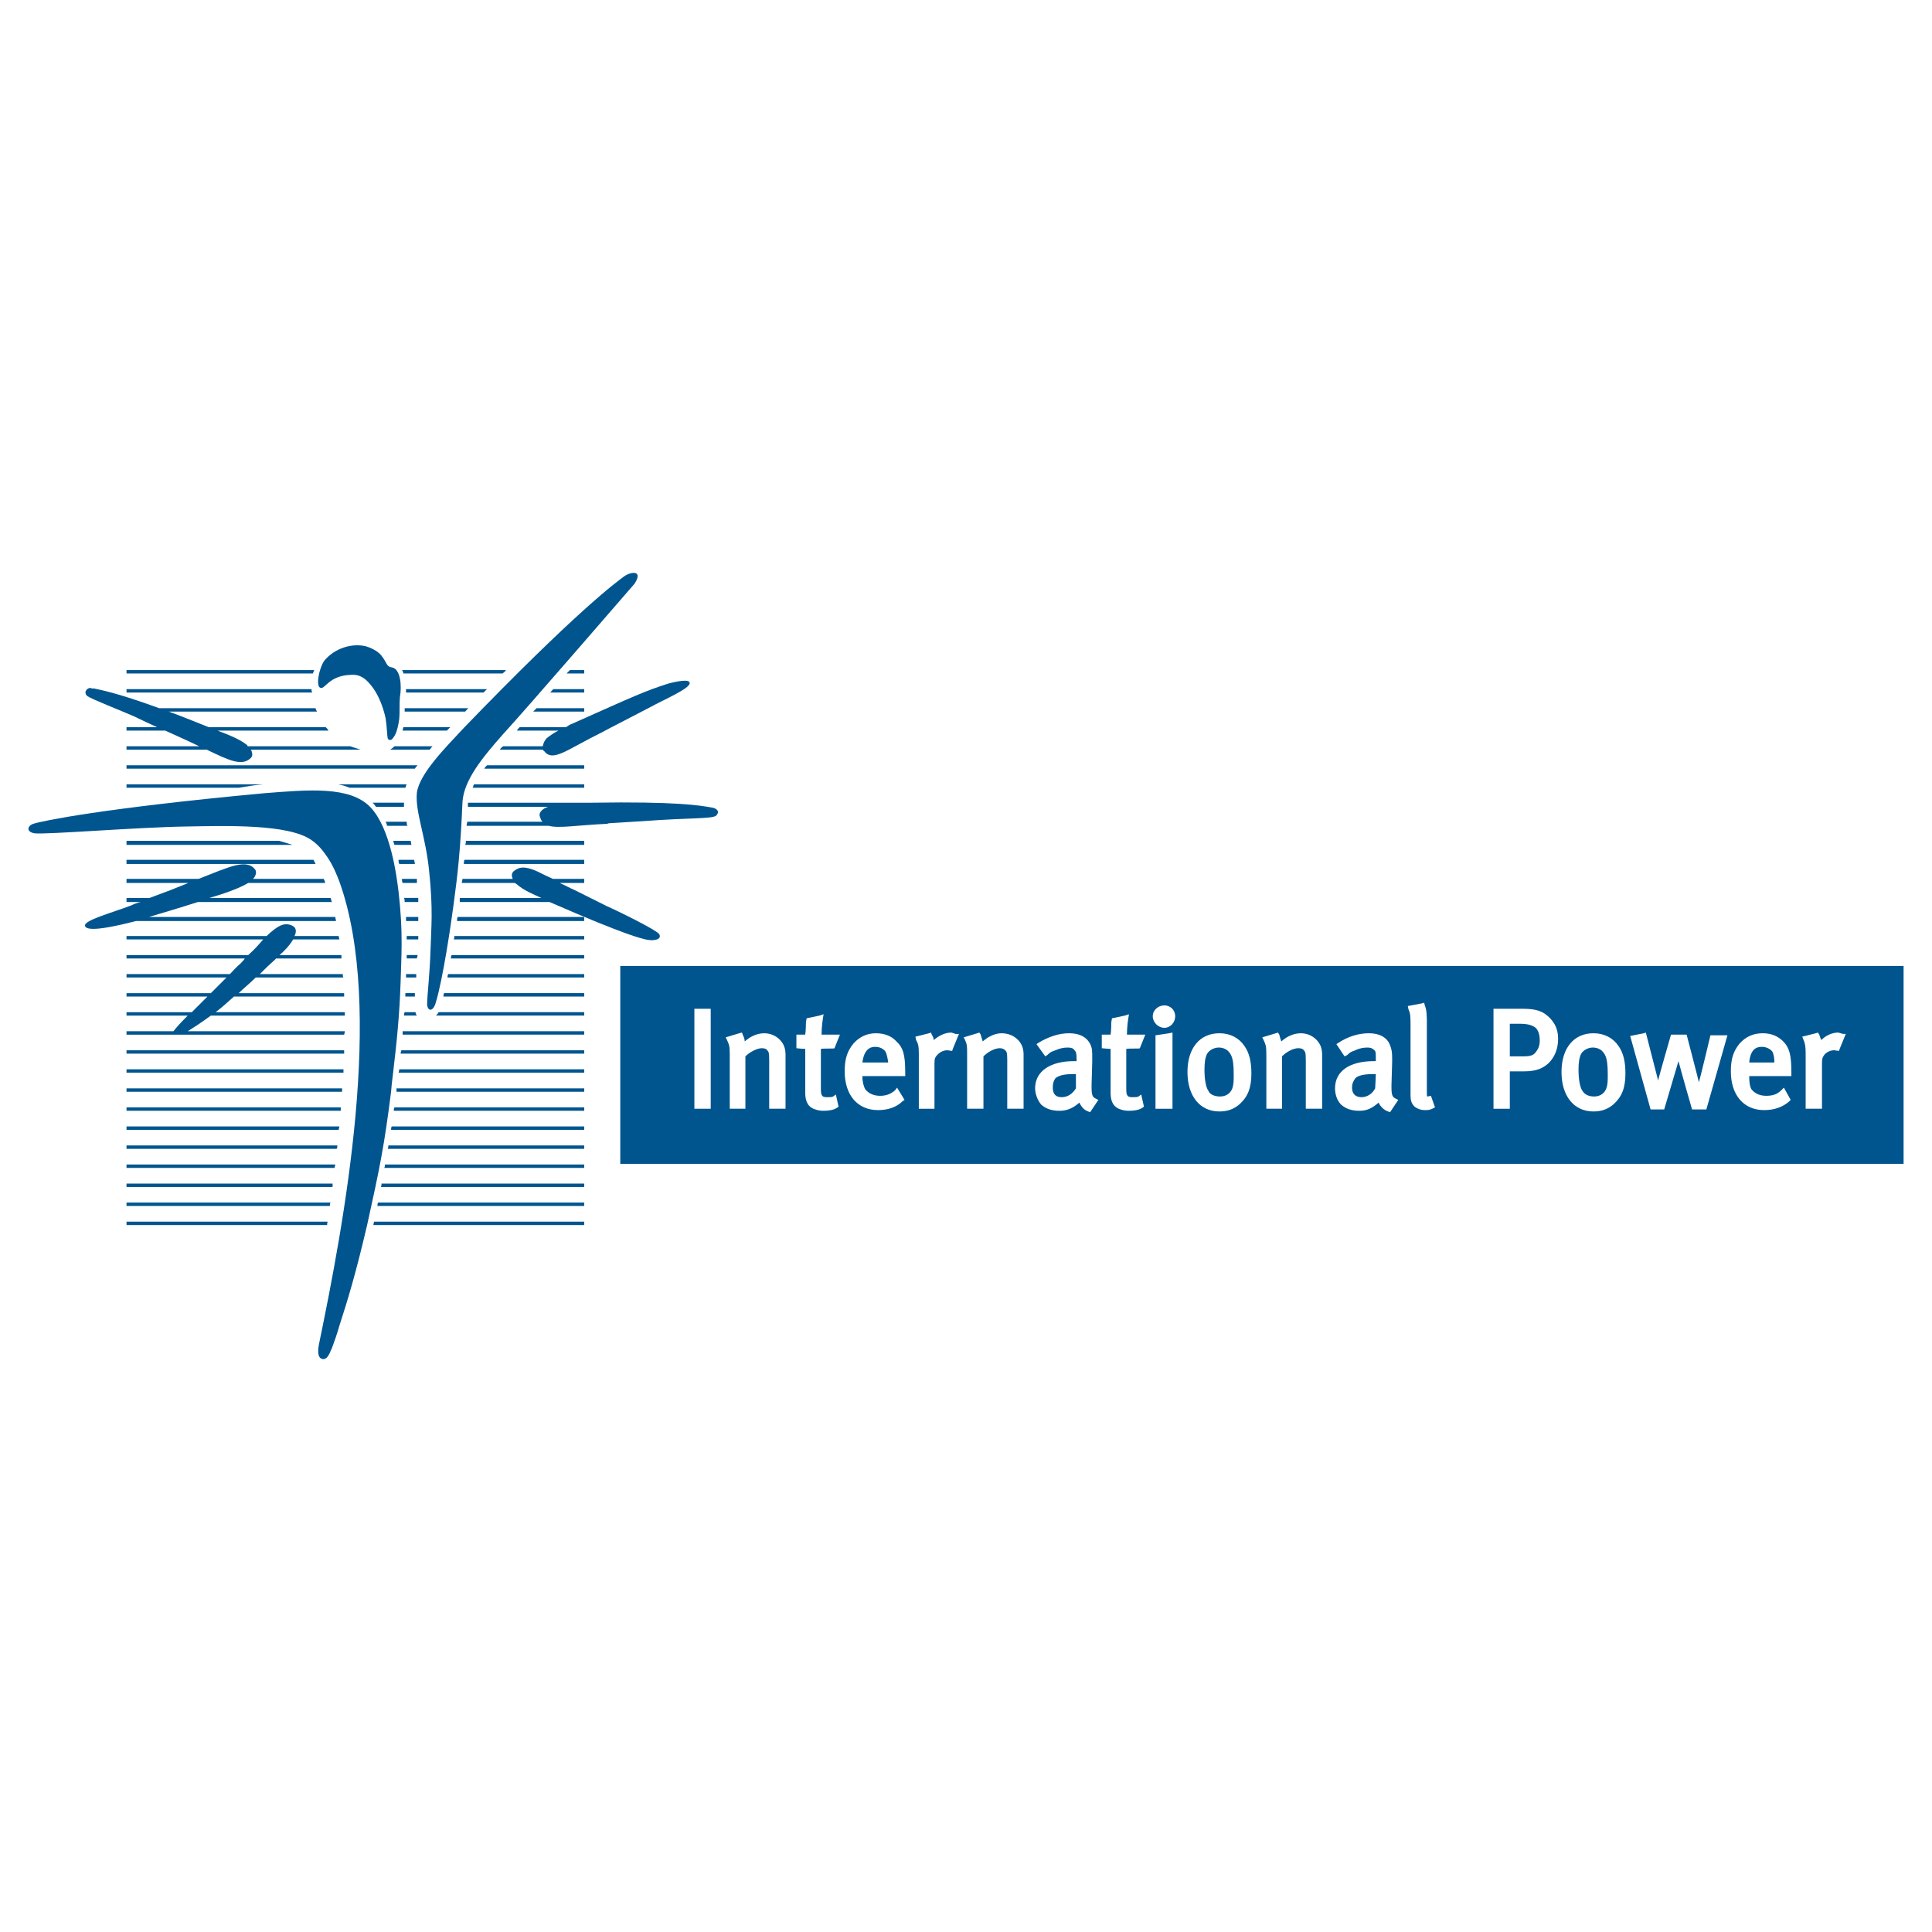 <?xml version="1.0" encoding="utf-8"?>
<!-- Generator: Adobe Illustrator 13.0.0, SVG Export Plug-In . SVG Version: 6.00 Build 14948)  -->
<!DOCTYPE svg PUBLIC "-//W3C//DTD SVG 1.0//EN" "http://www.w3.org/TR/2001/REC-SVG-20010904/DTD/svg10.dtd">
<svg version="1.0" id="Layer_1" xmlns="http://www.w3.org/2000/svg" xmlns:xlink="http://www.w3.org/1999/xlink" x="0px" y="0px"
	 width="192.756px" height="192.756px" viewBox="0 0 192.756 192.756" enable-background="new 0 0 192.756 192.756"
	 xml:space="preserve">
<g>
	<polygon fill-rule="evenodd" clip-rule="evenodd" fill="#FFFFFF" points="0,0 192.756,0 192.756,192.756 0,192.756 0,0 	"/>
	<polygon fill-rule="evenodd" clip-rule="evenodd" fill="#00558F" points="61.884,96.371 189.922,96.371 189.922,116.115 
		61.884,116.115 61.884,96.371 	"/>
	<polygon fill-rule="evenodd" clip-rule="evenodd" fill="#FFFFFF" points="69.279,110.619 70.908,110.619 70.908,100.646 
		69.279,100.646 69.279,110.619 	"/>
	<path fill-rule="evenodd" clip-rule="evenodd" fill="#FFFFFF" d="M76.268,103.088c-0.678,0-1.357,0.271-1.967,0.814
		c0-0.203-0.068-0.406-0.204-0.678l-0.068-0.205l-0.271,0.068l-1.357,0.408l0.136,0.271c0.204,0.475,0.271,0.543,0.271,1.492v5.359
		h1.561c0,0,0-5.02,0-5.225c0.475-0.475,1.221-0.814,1.628-0.814c0.271,0,0.475,0.068,0.543,0.205
		c0.136,0.135,0.203,0.203,0.203,0.949v4.885h1.629v-5.428c0-0.34-0.068-0.678-0.204-0.949
		C77.829,103.562,77.083,103.088,76.268,103.088L76.268,103.088z"/>
	<path fill-rule="evenodd" clip-rule="evenodd" fill="#FFFFFF" d="M83.257,104.58l0.542-1.355c0,0-1.424,0-1.832,0
		c0-0.814,0.136-1.629,0.136-1.629l0.068-0.406l-0.407,0.135l-1.289,0.271l-0.068,0.406c0,0,0,0.814-0.068,1.223
		c-0.271,0-0.882,0-0.882,0v1.355c0,0,0.611,0.068,0.882,0.068c0,0.475,0,4.344,0,4.344c0,0.543,0.068,1.289,0.814,1.627
		c0.339,0.137,0.61,0.205,1.018,0.205c0.475,0,0.95-0.068,1.289-0.271l0.204-0.137l-0.271-1.221l-0.271,0.203
		c-0.136,0.068-0.271,0.068-0.611,0.068c-0.407,0-0.611-0.068-0.611-0.746c0,0,0-3.598,0-4.072
		C82.307,104.58,83.257,104.648,83.257,104.58L83.257,104.58z"/>
	<path fill-rule="evenodd" clip-rule="evenodd" fill="#FFFFFF" d="M87.396,103.088c-0.882,0-1.628,0.34-2.239,1.018
		c-0.611,0.746-0.882,1.494-0.882,2.783c0,2.375,1.29,3.867,3.325,3.867c0.95,0,1.832-0.271,2.443-0.883l0.204-0.135l-0.747-1.223
		l-0.204,0.271c-0.475,0.408-0.95,0.543-1.493,0.543c-0.475,0-1.085-0.135-1.493-0.678c-0.136-0.271-0.271-0.678-0.271-1.289
		c0.475,0,4.275,0,4.275,0v-0.408c0-1.695-0.204-2.441-0.882-3.053C88.957,103.359,88.21,103.088,87.396,103.088L87.396,103.088z
		 M87.328,104.445c0.475,0,0.814,0.203,1.018,0.475c0.136,0.271,0.204,0.611,0.271,1.086c-0.475,0-2.103,0-2.578,0
		C86.243,104.445,87.057,104.445,87.328,104.445L87.328,104.445z"/>
	<path fill-rule="evenodd" clip-rule="evenodd" fill="#FFFFFF" d="M94.928,103.02c-0.611,0-1.221,0.271-1.764,0.748
		c0-0.137-0.068-0.34-0.204-0.543l-0.068-0.205l-0.203,0.068l-1.357,0.34l0.068,0.34c0.204,0.338,0.271,0.609,0.271,1.355v5.496
		h1.561v-4.545c0-0.475,0.068-0.611,0.339-0.883s0.611-0.406,0.95-0.406l0.475,0.066l0.068-0.203l0.611-1.492h-0.339L94.928,103.02
		L94.928,103.02z"/>
	<path fill-rule="evenodd" clip-rule="evenodd" fill="#FFFFFF" d="M99.949,103.088c-0.611,0-1.289,0.271-1.9,0.814
		c-0.068-0.203-0.135-0.406-0.204-0.678l-0.135-0.205l-0.204,0.068l-1.357,0.408l0.136,0.271c0.204,0.475,0.204,0.543,0.204,1.492
		v5.359h1.629c0,0,0-5.02,0-5.225c0.475-0.475,1.152-0.814,1.629-0.814c0.203,0,0.406,0.068,0.543,0.205
		c0.135,0.135,0.203,0.203,0.203,0.949v4.885h1.629v-5.428c0-0.34-0.068-0.678-0.205-0.949
		C101.578,103.562,100.83,103.088,99.949,103.088L99.949,103.088z"/>
	<path fill-rule="evenodd" clip-rule="evenodd" fill="#FFFFFF" d="M108.906,108.516v-0.271c0-0.066,0.066-2.307,0.066-2.307V105.6
		c0-0.68,0-0.951-0.135-1.289c-0.34-0.814-1.086-1.223-2.172-1.223c-1.018,0-2.035,0.34-3.053,0.951l-0.203,0.135l0.881,1.221
		l0.203-0.135c0.271-0.271,0.408-0.34,0.814-0.475c0.477-0.205,0.814-0.271,1.223-0.271c0.338,0,0.543,0.066,0.678,0.271
		c0.137,0.135,0.203,0.271,0.203,0.881c0,0,0,0.068,0,0.205c-0.135,0-0.271,0-0.271,0c-2.375,0-3.867,1.018-3.867,2.713
		c0,0.475,0.203,1.154,0.611,1.629c0.475,0.406,1.018,0.611,1.832,0.611c0.746,0,1.357-0.271,1.967-0.814
		c0.203,0.406,0.477,0.746,0.883,0.881l0.203,0.068l0.814-1.221l-0.271-0.137C109.041,109.467,108.906,109.33,108.906,108.516
		L108.906,108.516z M105.92,109.467c-0.611,0-0.883-0.34-0.883-0.951c0-0.406,0.068-0.678,0.271-0.949
		c0.34-0.271,0.883-0.406,1.766-0.406c0,0,0.203,0,0.271,0c0,0.338,0,1.289,0,1.424C107.006,109.127,106.531,109.467,105.92,109.467
		L105.92,109.467z"/>
	<path fill-rule="evenodd" clip-rule="evenodd" fill="#FFFFFF" d="M113.723,104.58l0.543-1.355c0,0-1.424,0-1.832,0
		c0-0.814,0.137-1.629,0.137-1.629l0.066-0.406l-0.406,0.135l-1.289,0.271l-0.068,0.406c0,0,0,0.814-0.068,1.223
		c-0.271,0-0.881,0-0.881,0v1.355c0,0,0.609,0.068,0.881,0.068c0,0.475,0,4.344,0,4.344c0,0.543,0.068,1.289,0.814,1.627
		c0.34,0.137,0.611,0.205,1.018,0.205c0.477,0,0.951-0.068,1.289-0.271l0.205-0.137l-0.271-1.221l-0.271,0.203
		c-0.137,0.068-0.271,0.068-0.611,0.068c-0.406,0-0.611-0.068-0.611-0.746c0,0,0-3.598,0-4.072
		C112.773,104.58,113.723,104.648,113.723,104.58L113.723,104.58z"/>
	<polygon fill-rule="evenodd" clip-rule="evenodd" fill="#FFFFFF" points="115.283,103.291 115.283,110.619 116.98,110.619 
		116.98,103.02 116.641,103.088 115.283,103.291 	"/>
	<path fill-rule="evenodd" clip-rule="evenodd" fill="#FFFFFF" d="M116.166,100.307c-0.611,0-1.154,0.475-1.154,1.086
		c0,0.609,0.543,1.152,1.154,1.152c0.609,0,1.086-0.543,1.086-1.152C117.252,100.781,116.775,100.307,116.166,100.307
		L116.166,100.307z"/>
	<path fill-rule="evenodd" clip-rule="evenodd" fill="#FFFFFF" d="M121.662,103.088c-1.969,0-3.189,1.492-3.189,3.867
		s1.221,3.936,3.189,3.936c0.881,0,1.492-0.271,2.035-0.746c0.814-0.746,1.154-1.629,1.154-3.053c0-1.154-0.205-2.035-0.68-2.715
		C123.629,103.562,122.748,103.088,121.662,103.088L121.662,103.088z M121.729,109.398c-0.541,0-1.018-0.203-1.152-0.543
		c-0.271-0.34-0.406-1.221-0.406-2.104c0-0.746,0.066-1.221,0.27-1.629c0.205-0.338,0.68-0.609,1.154-0.609s0.949,0.203,1.221,0.746
		l0,0c0.205,0.406,0.271,1.018,0.271,1.9c0,0.678,0,1.018-0.135,1.424C122.748,109.127,122.271,109.398,121.729,109.398
		L121.729,109.398z"/>
	<path fill-rule="evenodd" clip-rule="evenodd" fill="#FFFFFF" d="M129.805,103.088c-0.68,0-1.357,0.271-1.969,0.814
		c-0.068-0.203-0.135-0.406-0.203-0.678l-0.135-0.205l-0.205,0.068l-1.357,0.408l0.137,0.271c0.203,0.475,0.271,0.543,0.271,1.492
		v5.359h1.561c0,0,0-5.02,0-5.225c0.475-0.475,1.152-0.814,1.629-0.814c0.271,0,0.475,0.068,0.543,0.205
		c0.135,0.135,0.203,0.203,0.203,0.949v4.885h1.629v-5.428c0-0.34-0.068-0.678-0.205-0.949
		C131.365,103.562,130.619,103.088,129.805,103.088L129.805,103.088z"/>
	<path fill-rule="evenodd" clip-rule="evenodd" fill="#FFFFFF" d="M138.828,108.516v-0.271c0-0.066,0.068-2.307,0.068-2.307V105.6
		c0-0.68-0.068-0.951-0.203-1.289c-0.271-0.814-1.086-1.223-2.104-1.223c-1.086,0-2.104,0.34-3.055,0.951l-0.203,0.135l0.814,1.221
		l0.271-0.135c0.271-0.271,0.408-0.34,0.814-0.475c0.406-0.205,0.814-0.271,1.221-0.271c0.271,0,0.475,0.066,0.68,0.271
		c0.135,0.135,0.135,0.271,0.135,0.881c0,0,0,0.068,0,0.205c-0.068,0-0.203,0-0.203,0c-2.443,0-3.867,1.018-3.867,2.713
		c0,0.475,0.135,1.154,0.609,1.629c0.477,0.406,1.02,0.611,1.832,0.611c0.746,0,1.289-0.271,1.9-0.814
		c0.203,0.406,0.543,0.746,0.949,0.881l0.205,0.068l0.814-1.221l-0.271-0.137C138.965,109.467,138.828,109.33,138.828,108.516
		L138.828,108.516z M135.844,109.467c-0.611,0-0.951-0.34-0.951-0.951c0-0.406,0.137-0.678,0.34-0.949
		c0.271-0.271,0.883-0.406,1.764-0.406c0,0,0.203,0,0.271,0c0,0.338-0.068,1.289-0.068,1.424
		C136.928,109.127,136.385,109.467,135.844,109.467L135.844,109.467z"/>
	<path fill-rule="evenodd" clip-rule="evenodd" fill="#FFFFFF" d="M142.424,109.398L142.424,109.398
		c-0.066,0-0.066-0.068-0.066-0.406c0,0,0-6.785,0-6.854c0-0.68,0-1.357-0.205-1.832l-0.066-0.271l-0.205,0.068l-1.424,0.271
		l0.068,0.338c0.203,0.408,0.203,0.746,0.203,1.766v6.785c0,0.475,0.068,0.812,0.406,1.152c0.271,0.203,0.611,0.34,1.018,0.34
		c0.271,0,0.477,0,0.748-0.137l0.271-0.135l-0.408-1.154L142.424,109.398L142.424,109.398z"/>
	<path fill-rule="evenodd" clip-rule="evenodd" fill="#FFFFFF" d="M154.096,101.121c-0.543-0.34-1.154-0.475-2.172-0.475h-2.918
		v9.973h1.629c0,0,0-3.256,0-3.73c0.406,0,1.426,0,1.426,0c1.289,0,1.898-0.34,2.441-0.814c0.611-0.611,0.951-1.426,0.951-2.443
		C155.453,102.545,154.977,101.73,154.096,101.121L154.096,101.121z M150.635,102.139c0.34,0,0.949,0,0.949,0
		c0.814,0,1.289,0.135,1.629,0.406c0.271,0.271,0.408,0.68,0.408,1.289c0,0.477-0.137,0.814-0.408,1.154
		c-0.203,0.271-0.475,0.406-1.221,0.406c0,0-0.951,0-1.357,0C150.635,104.988,150.635,102.613,150.635,102.139L150.635,102.139z"/>
	<path fill-rule="evenodd" clip-rule="evenodd" fill="#FFFFFF" d="M158.98,103.088c-1.967,0-3.189,1.492-3.189,3.867
		s1.223,3.936,3.189,3.936c0.883,0,1.492-0.271,2.035-0.746c0.814-0.746,1.154-1.629,1.154-3.053c0-1.154-0.203-2.035-0.68-2.715
		C160.949,103.562,160.066,103.088,158.98,103.088L158.98,103.088z M159.049,109.398c-0.543,0-0.951-0.203-1.154-0.543
		c-0.271-0.34-0.406-1.221-0.406-2.104c0-0.746,0.068-1.221,0.271-1.629c0.203-0.338,0.678-0.609,1.152-0.609
		c0.477,0,0.951,0.203,1.223,0.746l0,0c0.203,0.406,0.271,1.018,0.271,1.9c0,0.678,0,1.018-0.137,1.424
		C160.066,109.127,159.592,109.398,159.049,109.398L159.049,109.398z"/>
	<path fill-rule="evenodd" clip-rule="evenodd" fill="#FFFFFF" d="M169.498,107.975c0-0.068-1.223-4.75-1.223-4.75h-1.559
		c0,0-1.291,4.479-1.291,4.613v-0.068l-1.221-4.75l-0.203,0.068l-1.357,0.271l2.035,7.328h1.357c0,0,1.289-4.342,1.426-4.816
		c0.338,1.289,1.355,4.816,1.355,4.816h1.426l2.104-7.396h-1.697C170.65,103.291,169.566,107.838,169.498,107.975L169.498,107.975z"
		/>
	<path fill-rule="evenodd" clip-rule="evenodd" fill="#FFFFFF" d="M175.877,103.088c-0.951,0-1.697,0.34-2.309,1.018
		c-0.609,0.746-0.881,1.494-0.881,2.783c0,2.375,1.289,3.867,3.324,3.867c0.949,0,1.832-0.271,2.51-0.883l0.137-0.135l-0.68-1.223
		l-0.27,0.271c-0.408,0.408-0.883,0.543-1.494,0.543c-0.475,0-1.086-0.135-1.492-0.678c-0.137-0.271-0.203-0.678-0.203-1.289
		c0.475,0,4.207,0,4.207,0v-0.408c0-1.695-0.205-2.441-0.814-3.053C177.369,103.359,176.689,103.088,175.877,103.088
		L175.877,103.088z M175.809,104.445c0.406,0,0.814,0.203,1.018,0.475c0.135,0.271,0.203,0.611,0.203,1.086c-0.406,0-2.104,0-2.51,0
		C174.654,104.445,175.469,104.445,175.809,104.445L175.809,104.445z"/>
	<path fill-rule="evenodd" clip-rule="evenodd" fill="#FFFFFF" d="M183.883,103.156l-0.475-0.137c-0.611,0-1.223,0.271-1.697,0.748
		c-0.068-0.137-0.135-0.34-0.203-0.543l-0.135-0.205l-0.205,0.068l-1.357,0.34l0.137,0.34c0.135,0.338,0.203,0.609,0.203,1.355
		v5.496h1.629v-4.545c0-0.475,0.068-0.611,0.271-0.883c0.271-0.271,0.611-0.406,0.949-0.406l0.475,0.066l0.068-0.203l0.611-1.492
		H183.883L183.883,103.156z"/>
	<path fill-rule="evenodd" clip-rule="evenodd" fill="#00558F" d="M41.596,79.068c-0.204,1.9,0.882,4.343,1.222,7.871
		c0.407,3.867,0.203,5.563,0.135,7.871s-0.339,4.545-0.339,5.428c0.068,0.678,0.611,0.746,0.882-0.271
		c0.679-2.238,1.493-7.667,1.764-9.771c0.407-2.985,0.678-5.36,0.882-10.178c0.135-2.171,1.967-4.411,4.003-6.718
		c2.375-2.578,12.688-14.521,13.164-15.063c0.882-1.357-0.339-1.222-1.018-0.747c-0.746,0.543-4.75,3.46-16.013,15.131
		C44.445,74.59,41.867,77.168,41.596,79.068L41.596,79.068z"/>
	<path fill-rule="evenodd" clip-rule="evenodd" fill="#00558F" d="M39.289,106.412c0.475-3.934,0.611-6.445,0.679-8.412
		c0.068-2.579,0.271-4.954-0.204-9.025c-0.204-1.696-0.814-6.31-2.782-8.413c-2.036-2.171-6.243-1.765-10.585-1.425
		c-16.148,1.493-22.255,2.782-23.07,3.053c-0.61,0.204-0.746,0.814,0.136,0.95c1.153,0.136,10.381-0.611,15.063-0.679
		c4.071-0.068,10.246-0.271,12.553,1.357c0.407,0.271,0.814,0.679,1.086,1.018c0.746,0.95,1.153,1.696,1.696,3.121
		c4.546,12.621,0.407,34.334-2.035,46.141c-0.204,1.018,0,1.424,0.339,1.492c0.407,0.068,0.61-0.271,0.95-1.086
		c0.204-0.543,0.543-1.492,0.746-2.238c0.814-2.512,1.629-5.158,2.782-10.111c1.289-5.834,1.696-7.871,2.375-13.23
		C39.085,107.975,39.221,107.16,39.289,106.412L39.289,106.412z"/>
	<path fill-rule="evenodd" clip-rule="evenodd" fill="#00558F" d="M31.961,68.619c0.475,0.204,0.814-1.221,3.053-1.289
		c0.95-0.068,1.493,0.407,2.035,1.085c0.611,0.747,1.154,1.968,1.425,3.257c0.136,0.882,0.136,1.628,0.204,1.968
		c0.067,0.271,0.407,0.204,0.475,0.068c0.203-0.271,0.475-0.543,0.678-1.968c0.068-0.678,0-1.493,0.068-2.171
		c0.204-1.154,0.068-2.85-0.814-2.986c-0.542-0.068-0.475-0.475-1.018-1.153c-0.204-0.271-0.679-0.679-1.561-0.95
		c-1.425-0.339-3.122,0.204-4.139,1.425C31.825,66.651,31.486,68.483,31.961,68.619L31.961,68.619z"/>
	<path fill-rule="evenodd" clip-rule="evenodd" fill="#00558F" d="M56.456,72.555h-4.614c-0.068,0.067-0.204,0.204-0.271,0.339
		h4.139c-0.407,0.203-0.814,0.475-1.153,0.746c-0.204,0.204-0.339,0.475-0.407,0.814h-3.936c-0.136,0.068-0.271,0.203-0.339,0.339
		h4.275c0.068,0.068,0.068,0.136,0.136,0.136c0.882,1.154,2.239-0.136,5.835-1.899c0.339-0.204,3.936-2.036,4.817-2.511
		c1.221-0.679,3.936-1.832,3.868-2.375c0-0.407-1.154-0.204-2.171,0.068c-2.307,0.747-3.189,1.154-9.567,4.003
		C56.863,72.283,56.659,72.419,56.456,72.555L56.456,72.555z"/>
	<path fill-rule="evenodd" clip-rule="evenodd" fill="#00558F" d="M29.247,93.725h4.614c0-0.068-0.068-0.204-0.068-0.339h-4.41
		c0.204-0.407,0.204-0.814-0.204-1.018c-0.814-0.407-1.493,0-2.579,1.018H12.623v0.339h13.639c-0.407,0.475-0.882,1.018-1.493,1.561
		H12.623v0.339h11.807c-0.136,0.204-0.271,0.339-0.475,0.542c-0.407,0.339-0.747,0.747-1.018,1.019H12.623v0.339h9.975
		c-0.679,0.679-1.154,1.153-1.561,1.56h-8.414v0.34h8.074c-0.407,0.408-0.678,0.68-1.018,1.018
		c-0.203,0.205-0.407,0.408-0.542,0.543h-6.514v0.34h6.107c-0.814,0.814-1.221,1.289-1.425,1.561h-4.682v0.34h21.713
		c0-0.068,0.068-0.205,0.068-0.34H18.729c0.543-0.34,1.289-0.814,2.307-1.561h13.367c0-0.068,0-0.203,0-0.34H21.511
		c0.543-0.406,1.154-0.949,1.832-1.561h10.992c0-0.068,0-0.203,0-0.34H23.818c0.475-0.475,1.085-0.949,1.696-1.56h8.753
		C34.2,97.457,34.2,97.32,34.2,97.186h-8.278c0.407-0.408,0.882-0.883,1.425-1.357c0.068-0.068,0.136-0.136,0.204-0.204h6.514
		c0-0.068,0-0.204,0-0.339h-6.175C28.364,94.878,28.839,94.403,29.247,93.725L29.247,93.725z"/>
	<path fill-rule="evenodd" clip-rule="evenodd" fill="#00558F" d="M60.527,90.4c-0.95-0.475-2.171-1.086-3.257-1.628
		c-0.339-0.136-0.814-0.407-1.425-0.679h2.443v-0.407h-3.121c-0.475-0.204-1.018-0.475-1.561-0.746
		c-1.221-0.543-1.832-0.475-2.375,0c-0.204,0.203-0.204,0.475-0.068,0.746h-5.021c0,0.136-0.068,0.271-0.068,0.407h5.293
		c0.067,0.068,0.136,0.068,0.203,0.136c0.679,0.611,1.696,1.018,2.443,1.357h-8.142c0,0.136,0,0.271,0,0.407h8.957
		c7.938,3.46,9.092,3.596,9.567,3.732c0.611,0.136,0.95,0.068,1.154,0c0.203-0.068,0.407-0.271,0.203-0.543
		C65.48,92.774,61.477,90.807,60.527,90.4L60.527,90.4z"/>
	<path fill-rule="evenodd" clip-rule="evenodd" fill="#00558F" d="M70.976,80.562c-1.154-0.204-3.46-0.611-11.942-0.475H46.685
		c0,0.067,0,0.136,0,0.136c0,0.067,0,0.203,0,0.271h8.007l0,0c-0.475,0.136-1.018,0.543-0.814,1.018
		c0.068,0.204,0.136,0.407,0.271,0.475h-7.532c0,0.136-0.068,0.271-0.068,0.407h8.21c1.018,0.271,2.85-0.068,5.835-0.204
		c0.271-0.068-0.814,0,3.664-0.271c4.479-0.339,6.786-0.204,7.192-0.543C71.858,80.968,71.519,80.629,70.976,80.562L70.976,80.562z"
		/>
	<path fill-rule="evenodd" clip-rule="evenodd" fill="#00558F" d="M8.687,69.433c0.475,0.339,3.461,1.493,4.682,2.036
		c0.542,0.271,1.289,0.611,2.307,1.086h-3.054v0.339h3.868c0.611,0.271,1.357,0.61,2.239,1.018c0.407,0.204,0.747,0.339,1.153,0.543
		h-7.26v0.339h8.007c2.239,1.086,3.528,1.696,4.41,0.814c0.204-0.204,0.136-0.542,0-0.814h10.924
		c-0.339-0.136-0.678-0.203-1.018-0.339H24.7c0-0.068,0-0.068-0.067-0.136c-0.679-0.543-1.832-1.018-2.579-1.289
		c-0.136-0.068-0.204-0.068-0.339-0.136h11.06c-0.068-0.136-0.204-0.272-0.271-0.339h-11.67c-1.561-0.611-2.85-1.154-4.003-1.561
		h14.792c-0.068-0.135-0.136-0.271-0.136-0.339H15.879c-4.274-1.561-5.903-1.832-6.514-1.968c0,0-0.136,0-0.204,0
		c-0.136-0.068-0.271-0.068-0.339,0C8.62,68.755,8.348,69.094,8.687,69.433L8.687,69.433z"/>
	<path fill-rule="evenodd" clip-rule="evenodd" fill="#00558F" d="M45.26,93.725h13.028v-0.339h-12.96
		C45.328,93.521,45.328,93.657,45.26,93.725L45.26,93.725z"/>
	<path fill-rule="evenodd" clip-rule="evenodd" fill="#00558F" d="M44.988,95.625h13.299v-0.339H45.056
		C44.988,95.421,44.988,95.557,44.988,95.625L44.988,95.625z"/>
	<path fill-rule="evenodd" clip-rule="evenodd" fill="#00558F" d="M44.649,97.524h13.639v-0.339H44.717
		C44.649,97.32,44.649,97.457,44.649,97.524L44.649,97.524z"/>
	<path fill-rule="evenodd" clip-rule="evenodd" fill="#00558F" d="M44.242,99.424h14.046v-0.34H44.31
		C44.242,99.221,44.242,99.355,44.242,99.424L44.242,99.424z"/>
	<path fill-rule="evenodd" clip-rule="evenodd" fill="#00558F" d="M43.496,101.324h14.792v-0.34H43.767
		C43.699,101.121,43.563,101.256,43.496,101.324L43.496,101.324z"/>
	<path fill-rule="evenodd" clip-rule="evenodd" fill="#00558F" d="M45.599,91.893h12.688v-0.407H45.667
		C45.599,91.621,45.599,91.757,45.599,91.893L45.599,91.893z"/>
	<path fill-rule="evenodd" clip-rule="evenodd" fill="#00558F" d="M46.277,86.193h12.01v-0.407H46.345
		C46.277,85.921,46.277,86.057,46.277,86.193L46.277,86.193z"/>
	<path fill-rule="evenodd" clip-rule="evenodd" fill="#00558F" d="M58.288,83.886H46.481c0,0.135,0,0.271-0.068,0.407h11.875V83.886
		L58.288,83.886z"/>
	<path fill-rule="evenodd" clip-rule="evenodd" fill="#00558F" d="M47.16,78.593h11.128v-0.339H47.295
		C47.228,78.322,47.228,78.458,47.16,78.593L47.16,78.593z"/>
	<path fill-rule="evenodd" clip-rule="evenodd" fill="#00558F" d="M41.664,76.354H12.623v0.339h28.77
		C41.46,76.558,41.596,76.422,41.664,76.354L41.664,76.354z"/>
	<path fill-rule="evenodd" clip-rule="evenodd" fill="#00558F" d="M58.288,76.354h-9.703c-0.068,0.068-0.204,0.204-0.271,0.339
		h9.975V76.354L58.288,76.354z"/>
	<path fill-rule="evenodd" clip-rule="evenodd" fill="#00558F" d="M39.018,74.726l-0.068,0.067h3.936
		c0.068-0.136,0.204-0.271,0.271-0.339h-3.8C39.289,74.522,39.153,74.658,39.018,74.726L39.018,74.726z"/>
	<path fill-rule="evenodd" clip-rule="evenodd" fill="#00558F" d="M40.171,72.894h4.41c0.136-0.136,0.272-0.272,0.339-0.339h-4.682
		C40.239,72.622,40.171,72.758,40.171,72.894L40.171,72.894z"/>
	<path fill-rule="evenodd" clip-rule="evenodd" fill="#00558F" d="M40.375,70.79c0,0,0,0.068,0,0.204h6.039
		c0.136-0.135,0.204-0.271,0.339-0.339h-6.378V70.79L40.375,70.79z"/>
	<path fill-rule="evenodd" clip-rule="evenodd" fill="#00558F" d="M53.199,70.994h5.089v-0.339h-4.75
		C53.47,70.723,53.334,70.858,53.199,70.994L53.199,70.994z"/>
	<path fill-rule="evenodd" clip-rule="evenodd" fill="#00558F" d="M31.079,68.755H12.623v0.339h18.524
		C31.079,68.958,31.079,68.823,31.079,68.755L31.079,68.755z"/>
	<path fill-rule="evenodd" clip-rule="evenodd" fill="#00558F" d="M48.245,69.094c0.136-0.136,0.271-0.271,0.339-0.339H40.51
		c0,0,0,0,0,0.068s0,0.204,0,0.271H48.245L48.245,69.094z"/>
	<path fill-rule="evenodd" clip-rule="evenodd" fill="#00558F" d="M54.895,69.094h3.393v-0.339h-3.054
		C55.098,68.823,55.031,68.958,54.895,69.094L54.895,69.094z"/>
	<path fill-rule="evenodd" clip-rule="evenodd" fill="#00558F" d="M58.288,66.855h-1.425c-0.136,0.136-0.204,0.204-0.339,0.339
		h1.764V66.855L58.288,66.855z"/>
	<path fill-rule="evenodd" clip-rule="evenodd" fill="#00558F" d="M50.145,67.194c0.136-0.136,0.271-0.204,0.339-0.339H40.103
		c0.068,0.068,0.136,0.204,0.136,0.339H50.145L50.145,67.194z"/>
	<path fill-rule="evenodd" clip-rule="evenodd" fill="#00558F" d="M31.35,66.855L31.35,66.855H12.623v0.339h18.592
		C31.282,67.059,31.282,66.991,31.35,66.855L31.35,66.855z"/>
	<path fill-rule="evenodd" clip-rule="evenodd" fill="#00558F" d="M40.442,78.593c0.068-0.136,0.068-0.271,0.135-0.339h-6.853
		c0.407,0.067,0.814,0.203,1.154,0.339H40.442L40.442,78.593z"/>
	<path fill-rule="evenodd" clip-rule="evenodd" fill="#00558F" d="M12.623,78.593h11.196c0.814-0.136,1.628-0.271,2.443-0.339
		H12.623V78.593L12.623,78.593z"/>
	<path fill-rule="evenodd" clip-rule="evenodd" fill="#00558F" d="M37.524,80.493h2.782c0-0.136,0-0.271,0-0.407h-3.122
		c0,0.067,0.068,0.067,0.068,0.067C37.321,80.222,37.389,80.357,37.524,80.493L37.524,80.493z"/>
	<path fill-rule="evenodd" clip-rule="evenodd" fill="#00558F" d="M40.646,82.393c-0.068-0.136-0.068-0.271-0.068-0.407h-2.103
		c0.068,0.136,0.136,0.271,0.136,0.407H40.646L40.646,82.393z"/>
	<path fill-rule="evenodd" clip-rule="evenodd" fill="#00558F" d="M41.053,84.293c-0.067-0.204-0.067-0.271-0.067-0.407h-1.765
		c0.068,0.135,0.068,0.271,0.136,0.407H41.053L41.053,84.293z"/>
	<path fill-rule="evenodd" clip-rule="evenodd" fill="#00558F" d="M12.623,83.886v0.407h16.556
		c-0.407-0.136-0.882-0.271-1.357-0.407H12.623L12.623,83.886z"/>
	<path fill-rule="evenodd" clip-rule="evenodd" fill="#00558F" d="M41.392,86.193c0-0.136-0.068-0.271-0.068-0.407h-1.561
		c0,0.136,0,0.271,0.068,0.407H41.392L41.392,86.193z"/>
	<path fill-rule="evenodd" clip-rule="evenodd" fill="#00558F" d="M12.623,86.193h18.863c-0.068-0.136-0.136-0.271-0.204-0.407
		h-18.66V86.193L12.623,86.193z"/>
	<path fill-rule="evenodd" clip-rule="evenodd" fill="#00558F" d="M41.596,88.093c0-0.136,0-0.271,0-0.407h-1.493
		c0,0.136,0,0.271,0.068,0.407H41.596L41.596,88.093z"/>
	<path fill-rule="evenodd" clip-rule="evenodd" fill="#00558F" d="M41.731,89.585h-1.425c0.068,0.136,0.068,0.271,0.068,0.407h1.357
		C41.731,89.857,41.731,89.721,41.731,89.585L41.731,89.585z"/>
	<path fill-rule="evenodd" clip-rule="evenodd" fill="#00558F" d="M33.521,91.893c0-0.136-0.068-0.271-0.068-0.407H14.862
		c1.357-0.407,2.985-0.882,4.885-1.493h13.367c-0.068-0.136-0.068-0.271-0.136-0.407H20.9c1.154-0.339,2.85-0.882,3.868-1.493h7.667
		c0-0.136-0.068-0.271-0.136-0.407h-7.057c0.271-0.271,0.407-0.678,0.204-0.95c-0.882-1.086-2.511-0.271-5.632,0.95h-7.192v0.407
		h6.311c-0.068,0-0.068,0-0.136,0c-1.153,0.475-2.375,0.95-3.868,1.493h-2.307v0.407h1.425c-0.339,0.068-0.678,0.204-0.95,0.339
		c-1.968,0.747-4.75,1.493-4.614,2.036c0.067,0.407,1.153,0.543,5.089-0.475H33.521L33.521,91.893z"/>
	<path fill-rule="evenodd" clip-rule="evenodd" fill="#00558F" d="M41.731,91.485H40.51c0,0.136,0,0.271,0,0.407h1.221
		C41.731,91.757,41.731,91.621,41.731,91.485L41.731,91.485z"/>
	<path fill-rule="evenodd" clip-rule="evenodd" fill="#00558F" d="M41.731,93.521c0-0.068,0-0.068,0-0.136h-1.154
		c0,0.136,0,0.271,0,0.339h1.154C41.731,93.589,41.731,93.521,41.731,93.521L41.731,93.521z"/>
	<path fill-rule="evenodd" clip-rule="evenodd" fill="#00558F" d="M41.664,95.285h-1.086c0,0.136,0,0.271,0,0.339h1.018
		C41.596,95.489,41.664,95.421,41.664,95.285L41.664,95.285z"/>
	<path fill-rule="evenodd" clip-rule="evenodd" fill="#00558F" d="M41.46,100.984h-1.085c-0.068,0.137-0.068,0.271-0.068,0.34h1.289
		C41.528,101.256,41.46,101.121,41.46,100.984L41.46,100.984z"/>
	<path fill-rule="evenodd" clip-rule="evenodd" fill="#00558F" d="M40.442,99.424h0.95c0-0.068,0-0.203,0-0.34h-0.95
		C40.442,99.221,40.442,99.355,40.442,99.424L40.442,99.424z"/>
	<path fill-rule="evenodd" clip-rule="evenodd" fill="#00558F" d="M41.528,97.186H40.51v0.339h1.018
		C41.528,97.457,41.528,97.32,41.528,97.186L41.528,97.186z"/>
	<path fill-rule="evenodd" clip-rule="evenodd" fill="#00558F" d="M40.171,103.225h18.117v-0.34H40.171
		C40.171,103.02,40.171,103.088,40.171,103.225L40.171,103.225z"/>
	<path fill-rule="evenodd" clip-rule="evenodd" fill="#00558F" d="M34.335,104.785H12.623v0.338h21.713
		C34.335,104.988,34.335,104.92,34.335,104.785L34.335,104.785z"/>
	<path fill-rule="evenodd" clip-rule="evenodd" fill="#00558F" d="M39.967,105.123h18.32v-0.338H40.035
		C40.035,104.92,39.967,104.988,39.967,105.123L39.967,105.123z"/>
	<path fill-rule="evenodd" clip-rule="evenodd" fill="#00558F" d="M34.268,106.684H12.623v0.34h21.645
		C34.268,106.889,34.268,106.82,34.268,106.684L34.268,106.684z"/>
	<path fill-rule="evenodd" clip-rule="evenodd" fill="#00558F" d="M39.764,107.023h18.524v-0.34H39.832
		C39.832,106.684,39.832,106.82,39.764,107.023L39.764,107.023z"/>
	<path fill-rule="evenodd" clip-rule="evenodd" fill="#00558F" d="M34.132,108.584H12.623v0.34h21.509
		C34.132,108.787,34.132,108.721,34.132,108.584L34.132,108.584z"/>
	<path fill-rule="evenodd" clip-rule="evenodd" fill="#00558F" d="M39.56,108.924h18.728v-0.34H39.56
		C39.56,108.721,39.56,108.787,39.56,108.924L39.56,108.924z"/>
	<path fill-rule="evenodd" clip-rule="evenodd" fill="#00558F" d="M33.997,110.484H12.623v0.34h21.374
		C33.997,110.688,33.997,110.619,33.997,110.484L33.997,110.484z"/>
	<path fill-rule="evenodd" clip-rule="evenodd" fill="#00558F" d="M39.289,110.824h18.999v-0.34H39.356
		C39.289,110.619,39.289,110.688,39.289,110.824L39.289,110.824z"/>
	<path fill-rule="evenodd" clip-rule="evenodd" fill="#00558F" d="M33.86,112.385H12.623v0.338h21.17
		C33.792,112.588,33.86,112.52,33.86,112.385L33.86,112.385z"/>
	<path fill-rule="evenodd" clip-rule="evenodd" fill="#00558F" d="M39.018,112.723h19.27v-0.338H39.085
		C39.018,112.52,39.018,112.588,39.018,112.723L39.018,112.723z"/>
	<path fill-rule="evenodd" clip-rule="evenodd" fill="#00558F" d="M38.678,114.623h19.609v-0.34H38.746
		C38.746,114.42,38.746,114.488,38.678,114.623L38.678,114.623z"/>
	<path fill-rule="evenodd" clip-rule="evenodd" fill="#00558F" d="M33.657,114.283H12.623v0.34h20.966
		C33.657,114.488,33.657,114.42,33.657,114.283L33.657,114.283z"/>
	<path fill-rule="evenodd" clip-rule="evenodd" fill="#00558F" d="M33.454,116.184H12.623v0.34h20.763
		C33.385,116.387,33.454,116.252,33.454,116.184L33.454,116.184z"/>
	<path fill-rule="evenodd" clip-rule="evenodd" fill="#00558F" d="M38.339,116.523h19.949v-0.34H38.407
		C38.407,116.252,38.407,116.387,38.339,116.523L38.339,116.523z"/>
	<path fill-rule="evenodd" clip-rule="evenodd" fill="#00558F" d="M38,118.422h20.288v-0.338h-20.22
		C38.067,118.152,38.067,118.287,38,118.422L38,118.422z"/>
	<path fill-rule="evenodd" clip-rule="evenodd" fill="#00558F" d="M33.182,118.084h-20.56v0.338h20.56
		C33.182,118.287,33.182,118.152,33.182,118.084L33.182,118.084z"/>
	<path fill-rule="evenodd" clip-rule="evenodd" fill="#00558F" d="M12.623,120.322h20.288c0-0.135,0-0.271,0.068-0.338H12.623
		V120.322L12.623,120.322z"/>
	<path fill-rule="evenodd" clip-rule="evenodd" fill="#00558F" d="M37.66,120.322h20.627v-0.338h-20.56
		C37.66,120.051,37.66,120.188,37.66,120.322L37.66,120.322z"/>
	<path fill-rule="evenodd" clip-rule="evenodd" fill="#00558F" d="M37.253,122.223h21.035v-0.34H37.321
		C37.321,121.951,37.253,122.086,37.253,122.223L37.253,122.223z"/>
	<path fill-rule="evenodd" clip-rule="evenodd" fill="#00558F" d="M32.707,121.883H12.623v0.34h20.017
		C32.639,122.086,32.639,121.951,32.707,121.883L32.707,121.883z"/>
</g>
</svg>
